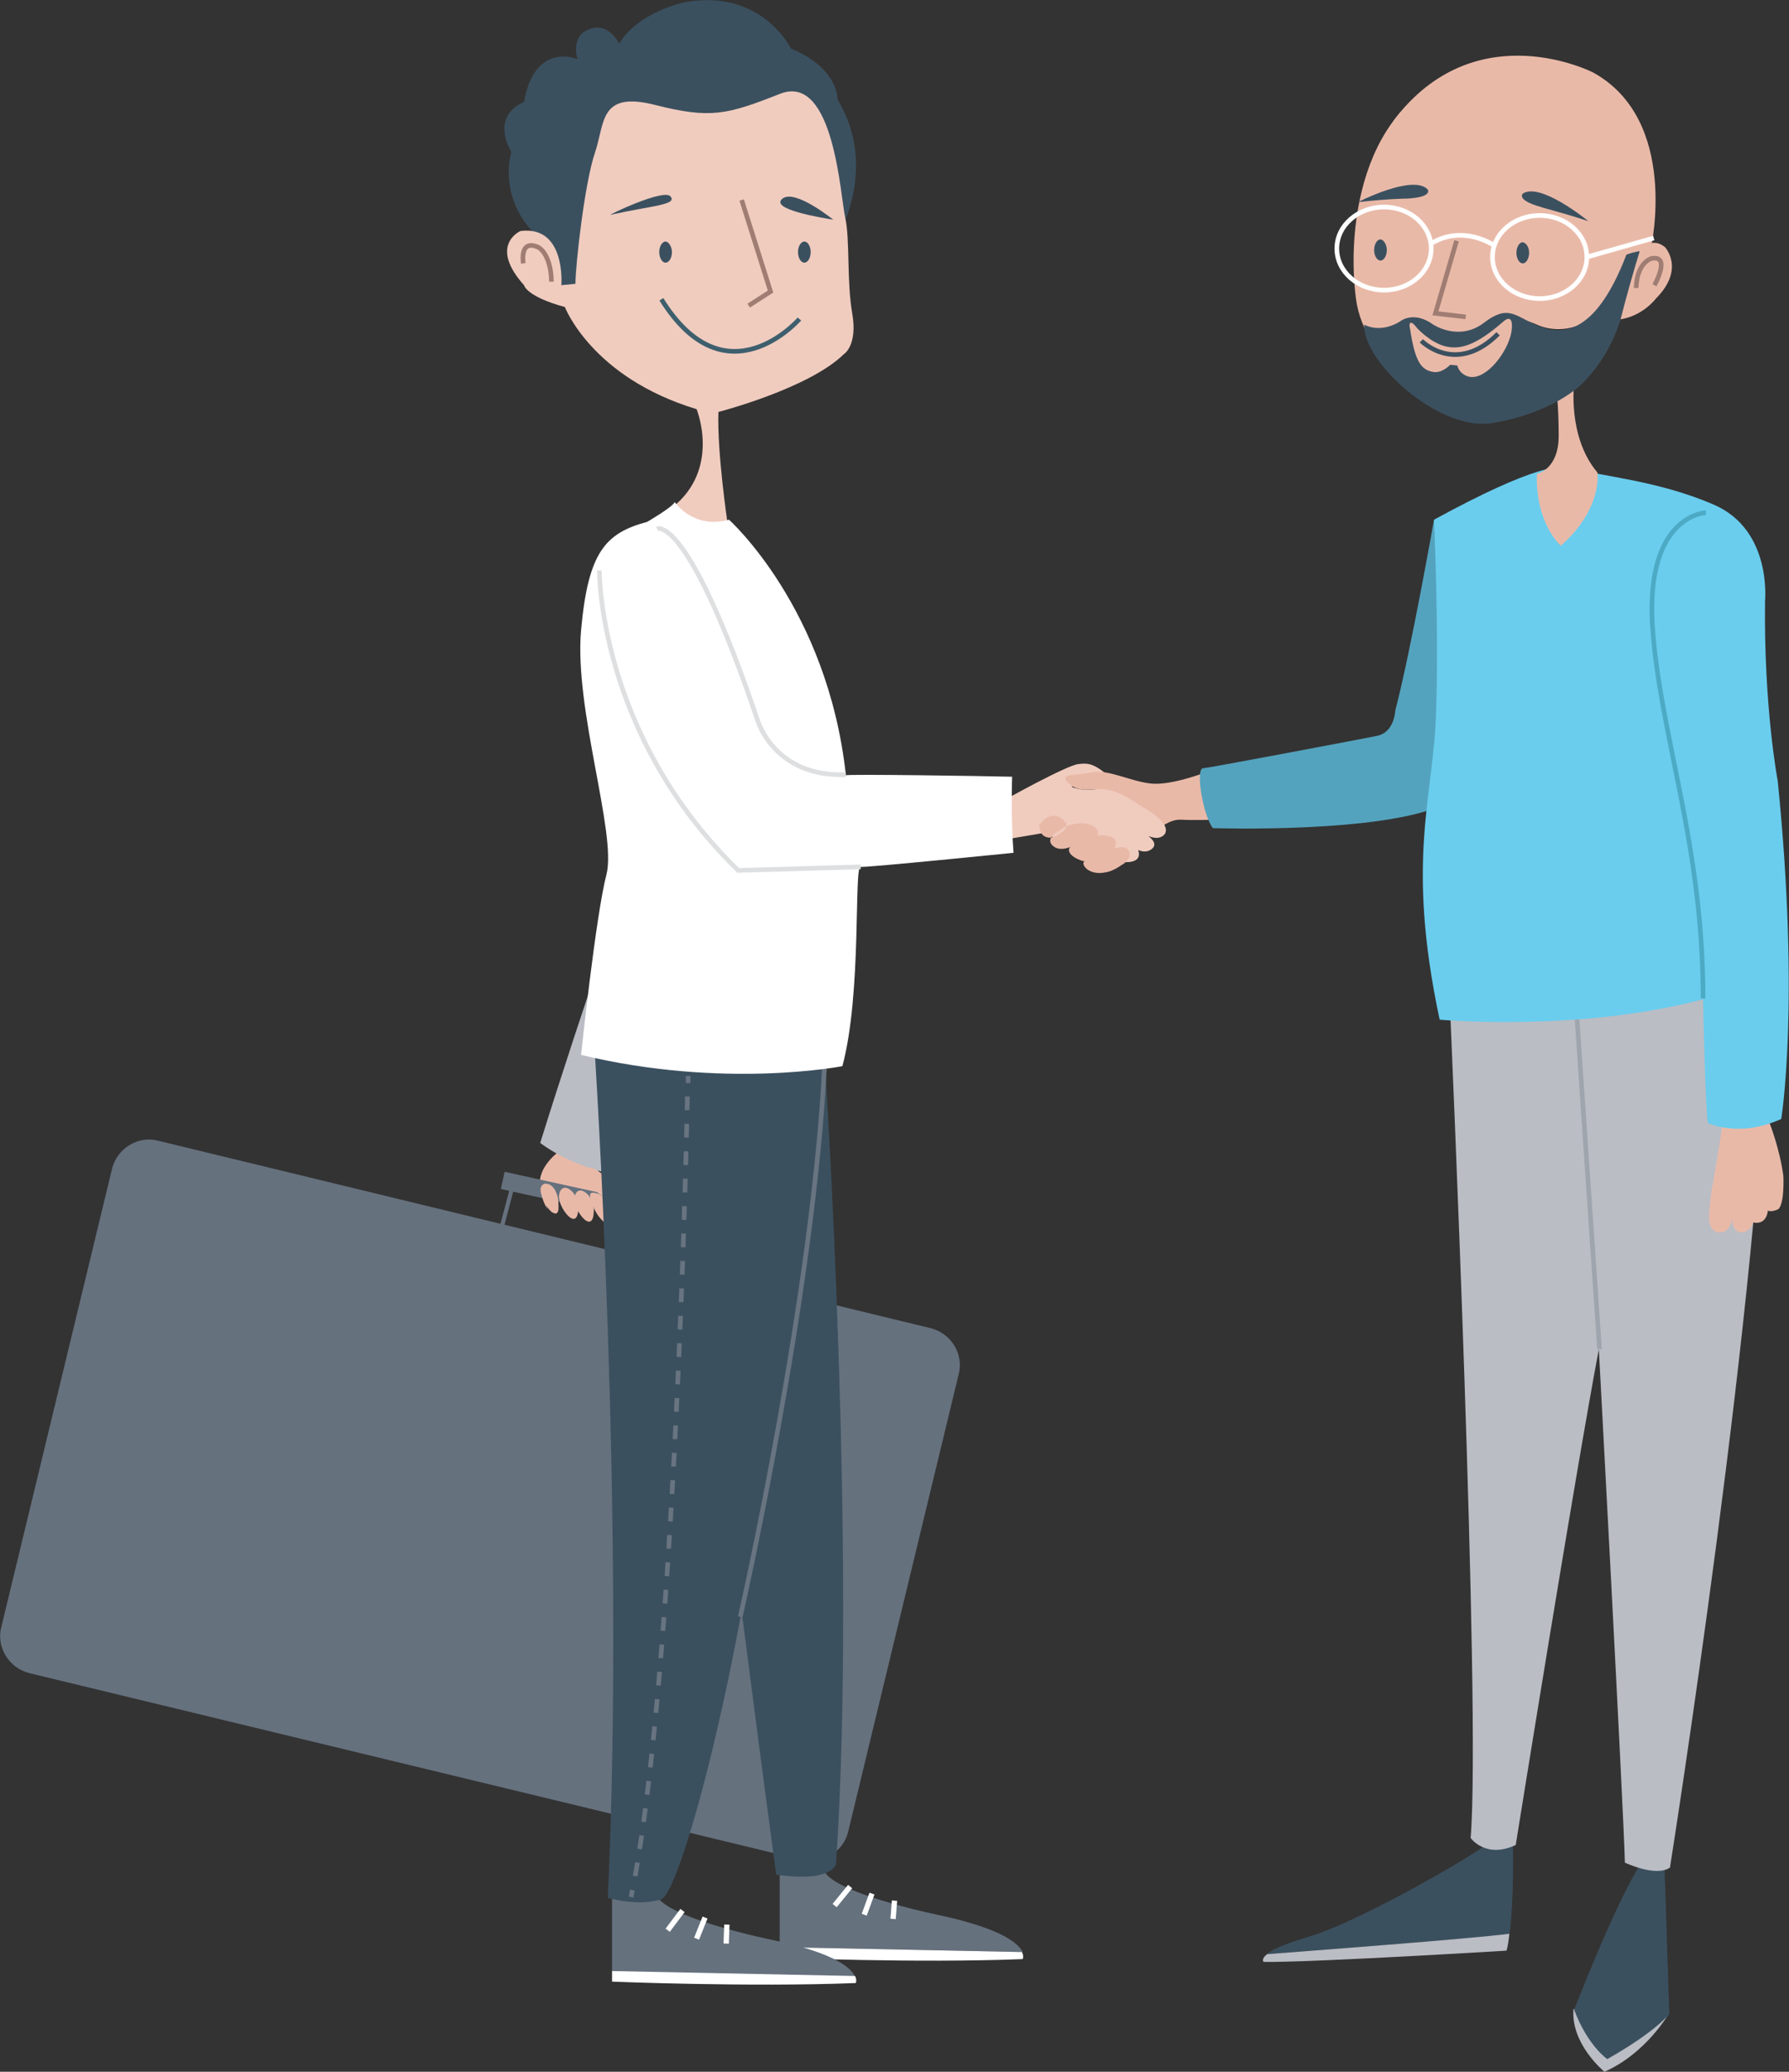 <?xml version="1.0" encoding="utf-8"?>
<!-- Generator: Adobe Illustrator 21.1.0, SVG Export Plug-In . SVG Version: 6.00 Build 0)  -->
<svg version="1.1" id="Calque_1" xmlns="http://www.w3.org/2000/svg" xmlns:xlink="http://www.w3.org/1999/xlink" x="0px" y="0px"
	 viewBox="0 0 254 294.2" style="enable-background:new 0 0 254 294.2;" xml:space="preserve">
<rect x="0" y="0" width="254" height="294.2" fill="#333333" stroke="none"/>
<style type="text/css">
	.st0{fill:#66717E;}
	.st1{fill:#E9B9A8;}
	.st2{fill:#BABDC4;}
	.st3{fill:none;stroke:#66717E;stroke-width:0.588;stroke-miterlimit:10;}
	.st4{fill:none;stroke:#3E5F6D;stroke-width:0.588;stroke-miterlimit:10;}
	.st5{fill:#F0CCBF;}
	.st6{fill:#3B505F;}
	.st7{fill:none;stroke:#9FA5AD;stroke-width:0.657;stroke-miterlimit:10;}
	.st8{fill:#54A3BE;}
	.st9{fill:#FFFFFF;}
	.st10{fill:none;stroke:#FFFFFF;stroke-width:0.753;stroke-miterlimit:10;}
	.st11{fill:none;stroke:#697481;stroke-width:0.657;stroke-miterlimit:10;}
	.st12{fill:#6ACDEE;}
	.st13{fill:none;stroke:#4DAAC5;stroke-width:0.657;stroke-miterlimit:10;}
	.st14{fill:none;stroke:#9F7D72;stroke-width:0.657;stroke-miterlimit:10;}
	.st15{fill:none;stroke:#3E5F6D;stroke-width:0.657;stroke-miterlimit:10;}
	.st16{fill:none;stroke:#DEDFE0;stroke-width:0.657;stroke-miterlimit:10;}
	.st17{fill:none;stroke:#FFFFFF;stroke-width:0.657;stroke-miterlimit:10;}
	.st18{fill:none;stroke:#3B505F;stroke-width:0.657;stroke-miterlimit:10;}
	.st19{fill:none;stroke:#697481;stroke-width:0.657;stroke-miterlimit:10;stroke-dasharray:1.948,1.948;}
</style>
<path class="st0" d="M113.8,264.1L4.2,237.6c-2.9-0.7-4.8-3.7-4-6.6l15.7-65c0.7-2.9,3.7-4.8,6.6-4l109.6,26.6
	c2.9,0.7,4.8,3.7,4,6.6l-15.7,65C119.7,263,116.7,264.8,113.8,264.1"/>
<path class="st1" d="M79.5,163.4c0,0-3.3,2.3-2.8,5.1l9.3,1.6c0,0-1.3-3.6-1.2-4.9C84.9,163.8,79.5,163.4,79.5,163.4"/>
<path class="st2" d="M76.7,162.3c0,0,3.6,2.9,9.6,4.3l2.7-1.3c0,0-2.7-5.7-4.6-26.5C84.3,138.7,79.4,153.6,76.7,162.3"/>
<rect x="79.1" y="160.3" transform="matrix(0.215 -0.977 0.977 0.215 -102.509 211.66)" class="st0" width="2.5" height="18.6"/>
<path class="st1" d="M89.2,170.1c-0.7,0.3-1.4,0.4-2.1,0.3c-0.9-0.1-1.9-0.6-2.6-1.4c-0.4-0.4-0.8-1-1-1.7
	C82.4,162.9,88.7,169.7,89.2,170.1"/>
<path class="st1" d="M87.6,172.6c0.1,0.3,0.1,0.6,0,0.9c-0.1,0.3-0.3,0.6-0.7,0.6c-0.3,0-0.6-0.1-0.8-0.3c-0.2-0.1-0.3-0.2-0.5-0.4
	c-0.5-0.5-0.9-1-1.2-1.7c-0.4-1.1-1.5-3,0.7-2.1C86.3,170.3,87.3,171.4,87.6,172.6"/>
<path class="st1" d="M77.8,171.8c-0.5-0.7-0.8-1.6-1-2.4c-0.1-0.4-0.1-0.9,0.3-1.2c0.3-0.2,0.6-0.1,0.9,0c0.6,0.3,0.9,0.9,1.1,1.5
	c0.2,0.6,0.2,1.2,0.2,1.9c0,0.3-0.1,0.6-0.3,0.7c-0.2,0.1-0.5-0.1-0.7-0.2c-0.5-0.5-1-1.1-1.2-1.8"/>
<path class="st1" d="M81.6,170.7c0.2,1.5,2.5,4.5,2.7,1.5c0.1-0.9-0.3-2.2-1.1-2.8C82.1,168.5,81.4,169.5,81.6,170.7"/>
<path class="st1" d="M79.4,170.3c0.2,1.5,2.5,4.5,2.7,1.5c0.1-0.9-0.3-2.2-1.1-2.8C79.9,168.1,79.2,169.2,79.4,170.3"/>
<line class="st3" x1="72.7" y1="168.7" x2="71.2" y2="174.4"/>
<line class="st4" x1="88.3" y1="171.6" x2="87.2" y2="177.5"/>
<path class="st2" d="M236.9,286c0,0-3.2,5.6-9.1,8.2c0,0-4.8-3.9-4.4-8.9L236.9,286z"/>
<path class="st5" d="M142.8,113.5c0,0,8.6-4.8,10.3-5c1.6-0.2,2.4,0,4.9,2.2c2.5,2.2-4.2,0.1-4.2,0.1l-11.6,6.7L142.8,113.5z"/>
<path class="st1" d="M171.1,109.7c0,0-4.1,1.6-7,1.6c-3,0-6.7-2.2-9.2-1.6c-2.5,0.5-4.6,0.1-3.2,1.5c1.4,1.4,3.2,0.8,4.3,0.9
	c1.1,0.1,8.5,5.6,8.5,5.6s1.6-1.4,3.2-1.3c1.5,0.1,5.3,0,5.3,0L171.1,109.7z"/>
<path class="st5" d="M142.8,119.2l5.3-0.9l10.4,4.2l0.9-0.1c0,0,2.9,0.4,2.2-1.7c0,0,1.1,0.6,2-0.2c0.9-0.8-0.6-1.8-0.6-1.8
	s1.6,0.8,2.4-0.3c0.7-1.2-1.4-2.8-3-3.7c-1.6-0.9-3.9-3-7.1-2.6c-3.2,0.4-4.8-1.4-4.8-1.4l-9.4,6.2L142.8,119.2z"/>
<path class="st1" d="M159.3,120.3c0.2,0,0.5,0.1,0.7,0.2c0.4,0.3,0.5,0.9,0.3,1.3c-0.2,0.4-0.6,0.8-1,1c-0.7,0.5-1.6,1-2.5,1.1
	c-0.9,0.2-2.1,0-2.7-0.7c-0.5-0.6-0.3-0.9,0.3-1.2c0.8-0.3,1.5-0.4,2.2-0.8C157.5,120.8,158.3,120.3,159.3,120.3"/>
<path class="st1" d="M157.6,118.8c0.2,0.1,0.3,0.1,0.5,0.2c0.5,0.4,0.4,1.2,0,1.6c-0.4,0.4-1,0.7-1.5,0.8c-0.8,0.3-1.6,0.5-2.3,0.8
	c-0.1,0-0.3,0.1-0.4,0.1c-0.1,0-0.3-0.1-0.4-0.1c-0.5-0.2-1.5-0.6-1.7-1.3c-0.2-0.6,0.5-0.9,1-1.1
	C154.1,119.2,155.9,118.2,157.6,118.8"/>
<path class="st1" d="M150.5,117.8c1.3-0.8,3.1-1.2,4.5-0.6c0.5,0.2,0.9,0.6,0.9,1.1c0,0.3-0.3,0.6-0.5,0.7c-0.4,0.3-0.9,0.5-1.4,0.6
	c-0.6,0.2-1.2,0.4-1.8,0.6c-0.8,0.3-1.8,0.6-2.6,0c-0.7-0.5-0.6-1.2,0-1.7c0.6-0.5,2-0.9,1.5-1.9c-0.2-0.4-0.7-0.6-1.1-0.7
	c-0.3-0.1-0.5-0.1-0.8,0c-0.5,0.1-0.9,0.4-1.3,0.8c-0.1,0.1-0.2,0.3-0.3,0.4c0,0.1-0.1,0.3,0,0.5c0.1,0.5,0.3,1,0.8,1.2
	c0.4,0.2,0.8,0.2,1.2,0c0.4-0.1,0.7-0.3,1.1-0.6c0.2-0.1,0.4-0.3,0.5-0.4c0.2-0.3,0.2-0.8,0.2-1.2"/>
<path class="st6" d="M214.8,261.8l-3.8,0.1c-0.3,0.7-17.8,11-25.4,13.2c-3.4,1-5,1.8-5.8,2.4c5.2-0.4,29.2-2.2,34.5-2.8
	C215,269.7,214.8,261.8,214.8,261.8"/>
<path class="st2" d="M179.9,277.5c-0.9,0.7-0.5,1.1-0.5,1.1c6.7,0.1,34.5-1.6,34.5-1.6c0.2-0.7,0.3-1.5,0.4-2.4
	C209.1,275.3,185,277.1,179.9,277.5"/>
<path class="st6" d="M236.3,264.5c0,0,0.5,14.7,0.7,21.5c0,0-1.9,2.5-8.8,6.4c0,0-2.8-1.9-4.7-7c0,0,5.8-15.1,9.6-21L236.3,264.5z"
	/>
<path class="st2" d="M205.9,143.8c0,0,4.4,98.9,2.9,117.2c0,0,2.1,3,6.4,1c0,0,8.5-53,11.8-70.4c0,0,3.5,65,3.7,72.9
	c0,0,4.4,2.1,6.4,0.7c0,0,13.1-82.6,13.9-123.7l-5.4-8L205.9,143.8z"/>
<path class="st1" d="M251.1,159.1c0.2,0.5,1.6,4.1,2.1,7.9c0,0,0.2,3.8-0.7,4.7c0,0-1,0.5-1.5,0.2c0,0-0.1,2.1-2.1,1.7
	c0,0-0.2,1.2-1.6,1.4c0,0-1.3,0.2-1.4-2c0,0-0.1,1.9-1.6,2c0,0-2,0.4-1.6-3.1c0,0,0.2-2.7,0.5-3.8c0.2-1.1,1.2-7.2,1.5-9.3
	C245.2,156.8,251.1,159.1,251.1,159.1"/>
<path class="st7" d="M223.8,143.1c0,0.2,3.3,48.5,3.3,48.5"/>
<path class="st8" d="M203.6,73.8c0,0-3.3,18.7-5.5,27.1c0,0-0.1,3.1-2.6,3.6c-2.5,0.5-23.6,4.5-24.7,4.6c-1.1,0.1,0,6.7,1.4,8.5
	c0,0,24.1,0.8,32.9-3.4C213.8,110,203.6,73.8,203.6,73.8"/>
<path class="st0" d="M134,272.1c0,0-18.1-3.6-17.1-7.3l-6.2-0.2v11.9l34.5,0.7C144.6,276,142.4,274,134,272.1"/>
<path class="st9" d="M110.6,276.5v1.5c0,0,19.6,0.8,34.6,0.2c0,0,0.2-0.4-0.1-1L110.6,276.5z"/>
<line class="st10" x1="118.5" y1="270.6" x2="120.7" y2="267.9"/>
<line class="st10" x1="122.7" y1="271.9" x2="123.8" y2="268.9"/>
<line class="st10" x1="126.8" y1="272.5" x2="127" y2="269.9"/>
<path class="st0" d="M110.2,275.6c0,0-18.1-3.6-17.1-7.3l-6.2-0.2v11.9l34.5,0.7C120.9,279.5,118.6,277.4,110.2,275.6"/>
<path class="st9" d="M86.9,279.9v1.5c0,0,19.6,0.8,34.6,0.2c0,0,0.2-0.4-0.1-1L86.9,279.9z"/>
<line class="st10" x1="94.8" y1="274.1" x2="96.9" y2="271.3"/>
<line class="st10" x1="98.9" y1="275.3" x2="100.1" y2="272.3"/>
<line class="st10" x1="103.1" y1="276" x2="103.2" y2="273.3"/>
<path class="st6" d="M117.1,150.7l-9.7-5.6c0,0-0.5,1.9-1.3,4.7l-21.7-1.1c0,0,4.4,66.7,1.9,120.8c0,0,4.3,1.3,7.6,0.2
	c1.8-0.6,6.9-16.5,11.4-40.9c2.5,19.6,4.9,37.4,4.9,37.4c7.9,1.2,8.5-1.5,8.5-1.5C121.7,220.4,117.1,150.7,117.1,150.7z"/>
<path class="st11" d="M105.1,229.6c0,0,10.5-46.1,12-78.9"/>
<path class="st6" d="M118.6,34.2c0,0,6.4-10,0.3-20.1c0,0,0.2-4.4-6.6-7.2c0,0-4.1-8.5-15-6.6c0,0-6.6,1.3-9.4,5.9
	c0,0-1.8-3.8-5.1-1.6c0,0-1.6,1.2-0.8,3.8c0,0-6.1-2.6-7.6,6.1c0,0-4.8,1.6-1.8,7.1c0,0-2.3,7.1,4.6,12.8l1,6.7l2.8,1.3L118.6,34.2z
	"/>
<path class="st12" d="M252.9,158.9c0,0,2.7-16.4-0.5-48c0,0-2-10.5-1.8-25.6c0,0,1-10-7.2-13.6c-8.2-3.6-16.9-4.1-19.1-5.1
	c-2.1-1-6.6-0.5-20.7,7.2c0,0,0.7,15,0.3,27.1c-0.3,12.2-4.4,20.9,0.5,43.9c0,0,19.7,1.8,37.4-2.9c0,0,0.3,15.4,0.7,17.6
	C242.5,159.4,246.7,161.7,252.9,158.9"/>
<path class="st13" d="M242.2,72.8c0,0-8.5,0.3-7.6,15.9c1,15.6,7.2,30.9,7.2,53.1"/>
<path class="st5" d="M103.3,74.3c0,0-1.5-10-1.3-15.8c0,0,12.8-3.3,17.8-8.2c0,0,2-1.2,1.2-5.8c-0.8-4.6-0.3-10.5-1-13.6
	c-0.7-3.1-1.6-20.5-9.2-17.6c-7.6,3-9.9,3.6-17.8,1.6c-7.9-2-7.1,2.5-8.5,6.7c-1.5,4.3-2.8,16.1-2.8,18.7l-2,0.2
	c0,0,0.7-8.5-5.8-7.7c0,0-4.6,2,0.5,7.7c0,0,0.3,1.6,5.8,3.1c0,0,3.8,10,18.7,14.5c0,0,3.5,8.5-3.5,14l4.1,3.5L103.3,74.3z"/>
<polyline class="st14" points="105.3,28.4 109.4,41.4 106.3,43.4 "/>
<path class="st15" d="M113.5,45.3c0,0-10.4,12-19.6-2.8"/>
<path class="st14" d="M74.3,37.4c0,0-0.6-3.5,2.1-2.3c0,0,1.8,0.8,1.9,4.9"/>
<path class="st6" d="M118.3,31.2c0,0-5.4-4.4-7.2-3C109.2,29.7,116.5,30.9,118.3,31.2"/>
<path class="st6" d="M86.7,30.5c-0.7,0.2,7.6-3.8,8.5-2.6C96.2,29.1,92.5,29.2,86.7,30.5"/>
<path class="st6" d="M115.1,35.8c0,0.8-0.4,1.5-0.9,1.5c-0.5,0-0.9-0.7-0.9-1.5c0-0.8,0.4-1.5,0.9-1.5
	C114.7,34.3,115.1,35,115.1,35.8"/>
<path class="st6" d="M95.4,35.8c0,0.8-0.4,1.5-0.9,1.5c-0.5,0-0.9-0.7-0.9-1.5c0-0.8,0.4-1.5,0.9-1.5C94.9,34.3,95.4,35,95.4,35.8"
	/>
<path class="st9" d="M143.7,110.3c0,0-0.2,5.8,0.2,10.8c0,0-20.7,2.1-21.7,2c-1-0.2,0.2,17.9-2.6,28.3c0,0-16.8,3.3-37.1-1.6
	c0,0,2.1-19.9,3.6-25.6c1.5-5.8-4.6-23.5-3.6-34.7c1-11.2,3.5-13.8,9.4-15.4c0,0,3.6-2.1,3.9-2.8c0,0,2.6,3.9,7.7,2.5
	c0,0,14,12.5,16.6,36.3C120.1,109.9,140,110.2,143.7,110.3"/>
<path class="st16" d="M93.3,75.1c0,0,4.3-2.3,14.3,27.3c0,0,2.4,8,12.5,7.6"/>
<path class="st16" d="M85.1,81c0,0-0.2,23.2,19.7,42.6l17.4-0.5"/>
<path class="st1" d="M234.4,35.2c0,0,4.1-18.1-8.2-24.9c0,0-16.1-8.3-27.7,6c-11.6,14.4,34.4,25.2,34.4,25.2L234.4,35.2z"/>
<path class="st1" d="M236.4,35.1c-1.6-1.3-2.9-0.3-3.7,0.6c-0.7,2.2-2.3,7-3,9.7c3.5-0.4,5.4-3,5.4-3
	C239.3,38.2,236.4,35.1,236.4,35.1"/>
<path class="st1" d="M221.3,61.9c0,4.8-3.1,5.4-3.1,5.4c-0.2,7.1,3.4,10.2,3.4,10.2c6-5.3,5.2-10.4,5.2-10.4
	c-4.3-5.1-3.3-12.7-3.3-12.7l-2.6,0.6C220.9,55,221.3,57.1,221.3,61.9"/>
<path class="st1" d="M198,47.8c0,0,1.6-0.5,5.3,0.3c0,0,3.6,2.4,7.1-0.2c3.5-2.6,4.6-3.2,7.8-1.8c3.1,1.4,9.8,1.5,14.4-10.4
	c-0.3,0.4-0.5,0.7-0.5,0.7c0.2-0.9,0.3-1.9,0.3-1.9c0.2-27-21.2-24.7-21.2-24.7c-16.8,1.6-20.2,20.5-18.7,32.5
	c0.3,2.4,1.2,4.6,2.5,6.5C195.8,48.9,196.7,48.5,198,47.8"/>
<line class="st17" x1="234.8" y1="33.8" x2="225.3" y2="36.5"/>
<polyline class="st14" points="206.8,34.2 203.8,44.5 208.1,45 "/>
<path class="st14" d="M234.9,40.5c0,0,2.4-4.3-0.4-3.8c0,0-2.1,0.5-2.2,4.2"/>
<path class="st6" d="M192.8,28.7c0,0,7.8-4,9.9-1.8c0,0,0.8,1.1-2.9,1.3C199.7,28.2,197.4,28.2,192.8,28.7"/>
<path class="st6" d="M225.5,31.4c0,0-6.8-5.6-9.3-3.9c0,0-1,0.9,2.6,1.9C218.9,29.5,221.2,30,225.5,31.4"/>
<path class="st6" d="M217.1,35.9c0,0.8-0.4,1.5-0.9,1.5c-0.5,0-0.9-0.7-0.9-1.5c0-0.8,0.4-1.5,0.9-1.5
	C216.7,34.5,217.1,35.1,217.1,35.9"/>
<path class="st6" d="M196.9,35.5c0,0.8-0.4,1.5-0.9,1.5c-0.5,0-0.9-0.7-0.9-1.5c0-0.8,0.4-1.5,0.9-1.5
	C196.4,34,196.9,34.7,196.9,35.5"/>
<path class="st6" d="M230.9,36.2c-4.6,12-9.6,11.3-12.7,10c-3.2-1.4-4.1-3-7.6-0.3c-3.5,2.6-7.1,0.2-7.1,0.2
	c-2.9-2.1-4.8-0.4-4.8-0.4c-2.9,1.7-5,0.4-5,0.4c-0.3,5.2,10.5,15.1,18,14c8.8-1.4,12.8-5.5,12.8-5.5c4.2-4,5.6-9.3,5.6-9.3
	c0.7-2.8,2-7.4,2.7-9.6C232.7,35.6,230.9,36.1,230.9,36.2"/>
<path class="st1" d="M201.2,46.6c0,0,1.9,2.1,4.1,2.6c2.2,0.5,4.4-0.3,8.1-3.5c0,0,1.6-1.6,1.2,1.4c-0.5,2.9-3.6,6.9-6,6.4
	c0,0-1.3-0.2-1.7-1.6l-1-0.1c0,0-1.2,1.3-2.5,1c-1.6-0.3-2.5-1.4-3.2-6.1C200.1,46.5,199.9,44.9,201.2,46.6"/>
<path class="st18" d="M201.8,48.4c0,0,4.9,5,10.9-1"/>
<ellipse class="st17" cx="218.6" cy="36.5" rx="6.7" ry="5.9"/>
<ellipse class="st17" cx="196.5" cy="35.3" rx="6.7" ry="5.9"/>
<path class="st17" d="M212.2,34.9c0,0-4.5-3.2-9.2-0.2"/>
<path class="st11" d="M97.7,152.8c0,0,0,0.3,0,1"/>
<path class="st19" d="M97.6,155.7c-0.3,14.8-2.1,82.2-7.6,111.7"/>
<path class="st11" d="M89.8,268.4c-0.1,0.3-0.1,0.6-0.2,1"/>
</svg>
